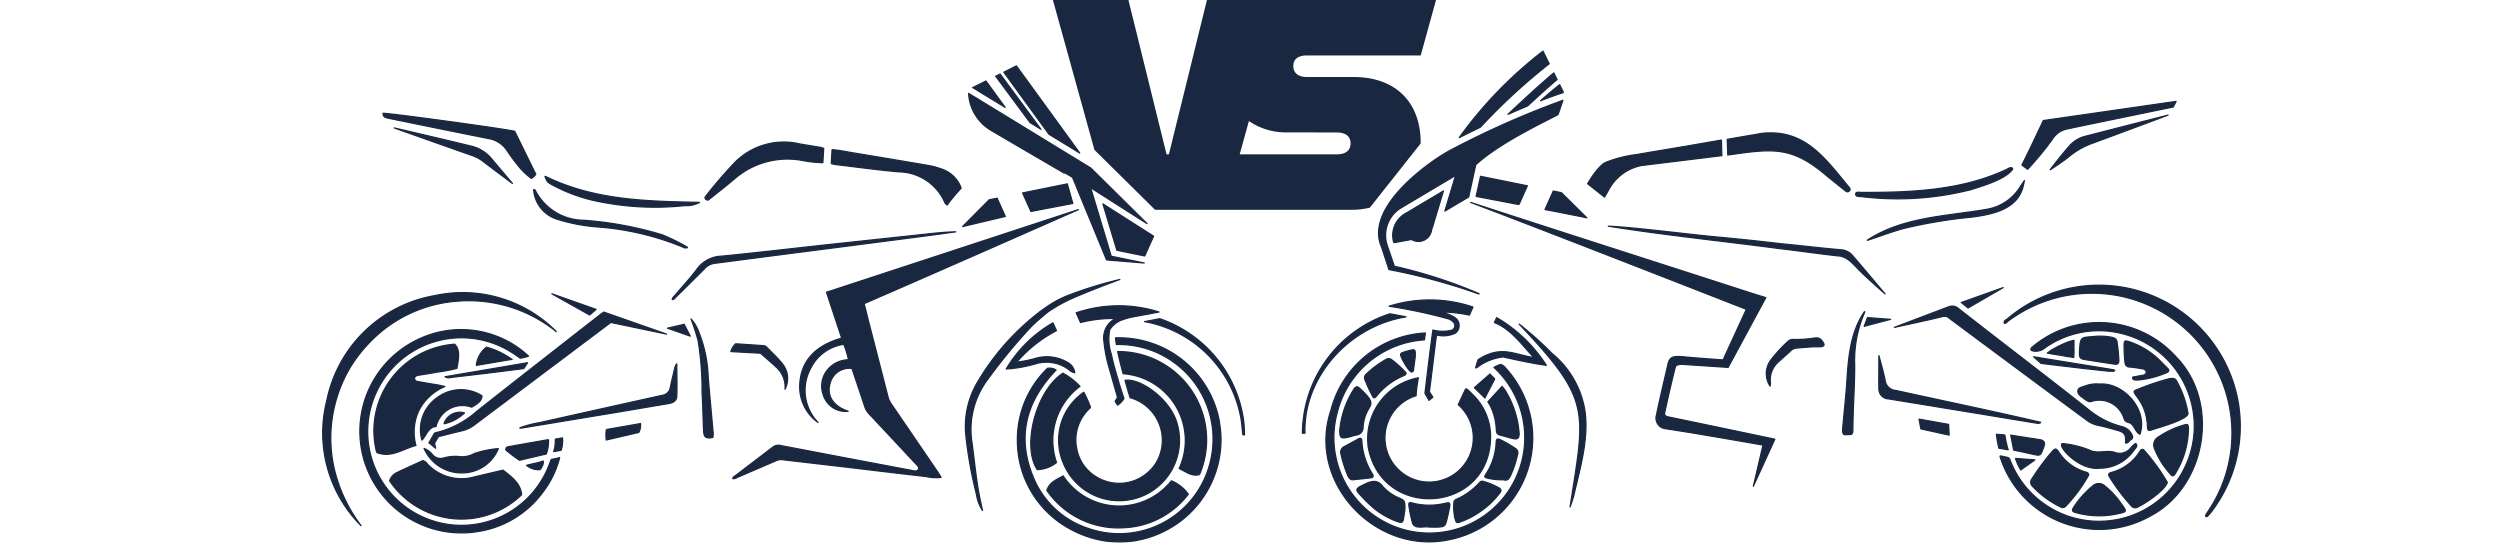 <svg xmlns="http://www.w3.org/2000/svg" width="198" height="44" viewBox="0 0 198 44">
    <g id="Button_-_Vergleich" data-name="Button - Vergleich" transform="translate(-109.61 -423)">
        <rect id="Rechteck_36" data-name="Rechteck 36" width="198" height="44" transform="translate(109.61 423)" fill="#fff"/>
        <path id="Motorrad_1" data-name="Motorrad 1" d="M17.587,8.73c3.933,1.936,8.093,1.99,12.251,2.082a2.1,2.1,0,0,1-1.145.251,22.332,22.332,0,0,1-7.169-.39A12.883,12.883,0,0,1,18.11,9.384c-.316-.178-.328-.194-.523-.654m12.931,1.908c.691-.556,1.4-1.1,2.085-1.683A6.394,6.394,0,0,1,38.04,7.5a9.117,9.117,0,0,0,1.57.164c.02-.374.043-.748.066-1.121a.857.857,0,0,0-.323-.1c-.528-.085-1.056-.171-1.583-.263a5.458,5.458,0,0,0-5.1,1.439,34.066,34.066,0,0,0-2.386,2.773c-.012.015,0,.048-.005.073.031.088.088.147.242.174m15.13-2.246a4.032,4.032,0,0,1,3.569,2.315.586.586,0,0,0,.236.314,6.233,6.233,0,0,1,.441-.573c.207-.268.441-.513.664-.769a2.465,2.465,0,0,0-1.662-1.545,5.568,5.568,0,0,0-.863-.234Q45,7.38,41.961,6.88c-.526-.087-1.048-.2-1.62-.246-.023.366-.045.732-.064,1.1a2.143,2.143,0,0,0,.292.075c1.692.2,3.381.435,5.078.585m7.763,2.086-.629.128-2.1,2.116,3.378-.8ZM17.876,29.6c-1.095.194-2.145.379-3.195.567-.108.019-.183.077-.181.248a11.639,11.639,0,0,0,1.084.82l2.12-.5a2.781,2.781,0,0,0,.171-1.138m-3.045-6.452a6.1,6.1,0,0,0-1.866-.866,2.116,2.116,0,0,0-.8,1.44l2.668-.452.165-.018Zm40.6-13.082.656,1.465,3.322-.634-.44-1.549Zm-42.8,16.077a3.126,3.126,0,0,0-3.621.179,3.052,3.052,0,0,0-1.152,3.318c.374-.393.5-1.032,1.115-1.073A2.145,2.145,0,0,1,11.8,27.031c.632-.38.735-.49.825-.886m-2.522-1.461c.814-.1,1.628-.191,2.442-.29q1.5-.183,3-.374l.377-.051.3-.459L9.687,24.621a.539.539,0,0,0,.42.063m7.127,7.289c.12-.224.273-.4.225-.68-.427.167-.847.207-1.313.345a1.437,1.437,0,0,0,1.088.335M63.559,20.029c.056-.018.113-.035.171-.052l.011,0,.172-.046.016,0,.173-.042.02,0,.174-.039.023,0,.175-.036.024,0,.176-.034.038-.007.164-.03.2-.036c.287-.052.558-.1.809-.157l.022,0s.113-.016.3-.057a10.53,10.53,0,0,0-6.554.064l.344.768a10.4,10.4,0,0,1,2.528-.32c.08,0,.166,0,.255,0a1.754,1.754,0,0,0-.767.751.238.238,0,0,0-.01.026,1.794,1.794,0,0,0-.153,1.044,11.588,11.588,0,0,0,.339,1.832c.245.872.495,1.742.74,2.6l-.19.3a1.743,1.743,0,0,0,.2.31,1.63,1.63,0,0,0,.494-.52c-.131-.417-.273-.84-.4-1.268-.208-.728-.435-1.448-.586-2.189a.5.5,0,0,1-.012-.051,3.819,3.819,0,0,1-.126-1.942,1.929,1.929,0,0,1,1.228-.855M69.438,32.37a6.987,6.987,0,0,0-6.479-9.741c.137.618.283,1.2.433,1.752a5.3,5.3,0,0,1,4.438,7.506c.539.253.989.65,1.607.483m-12.851-.394a2.6,2.6,0,0,0,1.53-.561,5.346,5.346,0,0,1,1.853-6.034,5.126,5.126,0,0,0-1.348-1.038c-2.113,1.361-3.272,5.734-2.035,7.633m6.877,4.6a6.741,6.741,0,0,0,5.087-2.656,3.1,3.1,0,0,0-1.334-1.056,5.3,5.3,0,0,1-8.575-.391c-.512.3-1.074.487-1.291,1.145a6.873,6.873,0,0,0,6.112,2.959m-2.649-9.526a9.123,9.123,0,0,0-.537-1.2,4.611,4.611,0,0,0-1.635,5.577,4.777,4.777,0,0,0,8.959-3.31c-.6-1.774-2.831-3.385-4.055-3.215.113.441.267.945.4,1.375a3.5,3.5,0,0,1,2.1,5.093,3.453,3.453,0,0,1-4.755,1.195,3.292,3.292,0,0,1-1.576-2.264,3.4,3.4,0,0,1,1.105-3.247M9.6,28.349a3.362,3.362,0,0,0,1.627-.866,1.329,1.329,0,0,0-1.627.866M52.528,1.2l-1.051.518,2.569,1.566ZM56.88,5.019l-.374-.5L53.647.645l-.2.1-.149.075,2.725,3.671Zm-3.913.108q2.879,1.689,5.763,3.368c0-.019,0-.037,0-.056l.581.344,0,0,0,0a.286.286,0,0,1,.039.028.28.28,0,0,1,.063.082h0a.293.293,0,0,1,.011.029c0,.007.006.014.008.021l2.646,6.424,2.982.245-2.611-.536-1.633-5.43,2.686,1.712,1.78,1.134L62.426,9.667l-1.6-1.578L54.63,4.3l-2.5-1.526h0L52.1,2.752l-.222-.135h0l-.313-.189-.417-.247s.007.055.014.11a3.614,3.614,0,0,0,1.812,2.839M59.952,6.9,54.936,0l-.992.5,3.574,4.913Zm2.942,7.7,2.207.453.7-1.565-4.01-2.557ZM21.137,19.728l.512-.44-3.5-1.237ZM27.863,24c-.109.485-.236.966-.332,1.454a.744.744,0,0,1-.636.637q-4.845,1.072-9.688,2.158a8.84,8.84,0,0,0-1.6.42.239.239,0,0,0,.143.016q3.625-.6,7.251-1.2c1.472-.245,2.942-.5,4.414-.745.332-.055.61-.224.624-.547.035-.837.006-1.677,0-2.595a.849.849,0,0,0-.172.4m17.148,2.752a1.677,1.677,0,0,1-.247-.539q-.715-2.784-1.433-5.567c-.154-.6-.3-1.2-.458-1.817,5.637-2.437,16.966-7.442,16.966-7.442S46.522,15.759,39.9,17.928l.609,1.845.592,1.789c-2.138.6-3.253,1.868-3.322,3.712a3.462,3.462,0,0,0,1.446,2.964,3.653,3.653,0,0,1-.583-4.281,3.473,3.473,0,0,1,2.623-1.905,7.355,7.355,0,0,1,.376,1.223,2.2,2.2,0,0,0-1.724.879,2.008,2.008,0,0,0-.27,1.916,1.846,1.846,0,0,0,1.966,1.284c-1.182-.391-1.721-1.228-1.429-2.221a1.569,1.569,0,0,1,1.731-1.17c.335,1,.678,2.011,1.013,3.026a1.49,1.49,0,0,0,.34.569q1.844,1.962,3.678,3.934c.108.116.251.212.257.409-.131.284-.379.171-.58.134q-5.176-.973-10.348-1.965a.733.733,0,0,0-.653.142c-.987.762-1.983,1.512-2.973,2.27-.068.052-.186.081-.158.213a.639.639,0,0,0,.355-.11q1.513-.646,3.022-1.3a.959.959,0,0,1,.506-.1c1.645.194,3.29.382,4.935.576,2.164.255,4.327.521,6.492.764a3.218,3.218,0,0,0,1.173.06c-.091-.145-.158-.261-.233-.372q-1.864-2.734-3.731-5.466M36.023,23.96a2.084,2.084,0,0,1,.59,1.648,1.858,1.858,0,0,0-.242-2.056c-.365-.453-.8-.848-1.208-1.269a.386.386,0,0,0-.262-.125c-.741-.049-1.483-.1-2.192-.148a1.232,1.232,0,0,0-.383.617l2.351.128c.439.391.9.785,1.345,1.2m-5.495.693a10.51,10.51,0,0,0-.757-3.6,3.006,3.006,0,0,0-.6-1,16.908,16.908,0,0,1,.563,1.725,24.673,24.673,0,0,1,.312,4.126c.062,1.006.07,2.016.121,3.023.026.506.19.609.729.506a1.5,1.5,0,0,0,.009-.543c-.125-1.413-.258-2.825-.377-4.239m-3.22-3.872,1.8.63-.479-.936ZM42,14.216q2.851-.37,5.7-.742c.813-.107,1.626-.221,2.438-.332-.885.017-1.759.118-2.634.213q-3.731.4-7.462.8c-2.821.307-5.639.639-8.463.917a2.479,2.479,0,0,0-1.928,1.012c-.538.731-1.168,1.393-1.754,2.089-.083.1-.207.177-.214.338.165-.01.231-.144.322-.233q1.119-1.1,2.23-2.211a1.278,1.278,0,0,1,.731-.42q2.683-.353,5.368-.7L42,14.216M70.977,27.964a8.082,8.082,0,0,0-7.941-6.425q-.122,0-.243,0a5.139,5.139,0,0,0,.061.529c.061,0,.121-.005.182-.005a7.482,7.482,0,0,1,7.291,5.821c-.006,0,.105.491.134.765a7.618,7.618,0,0,1-.2,2.849,7.413,7.413,0,0,1-9.552,5.161,7.057,7.057,0,0,1-4.417-4.042c-1.345-3.208-.608-6.048,1.788-8.528a.958.958,0,0,0-.68-.136,7.835,7.835,0,0,0-2.384,5.714A7.952,7.952,0,0,0,58.9,36.513a8.552,8.552,0,0,0,3.034,1.109,9.03,9.03,0,0,0,2.4-.011c.07-.021.14-.029.211-.044a8.114,8.114,0,0,0,6.576-7.378,7.811,7.811,0,0,0-.074-1.778c-.022-.125-.066-.448-.067-.448m1.972.269a9.97,9.97,0,0,0-6.659-8.208c-.146.031-.243.046-.276.051-.259.057-.532.107-.821.159l-.107.019a9.459,9.459,0,0,1,7.682,7.984c.013.1.1.966.1.966l.13.026c-.005-.262-.005-.515-.051-1M59.11,24.073a.957.957,0,0,0,.449.23,1.072,1.072,0,0,0-.4-.71,3.224,3.224,0,0,0-2.642-.445,9.592,9.592,0,0,1-1.557.319,10.773,10.773,0,0,1,3.151-2.5c-.075-.165-.187-.415-.279-.613a10.194,10.194,0,0,0-3.7,3.653,10.636,10.636,0,0,0,2.328-.413,2.991,2.991,0,0,1,2.654.474m-2.932-3.489c.254-.26,1.1-.971,1.265-1.1a12.224,12.224,0,0,1,1.76-1c1.183-.528,2.667-1.1,3.919-1.561a32.061,32.061,0,0,0-4.059,1.25,8.394,8.394,0,0,0-1.78.954c-.187.128-.38.267-.578.417-.032.032-.11.088-.151.123a19.368,19.368,0,0,0-4.741,5.46,6.852,6.852,0,0,0-.88,4.166,33.036,33.036,0,0,0,.841,4.658,3.185,3.185,0,0,0,.477,1.269c-.039-.18-.078-.361-.118-.541-.358-1.581-.493-3.194-.71-4.8a6.615,6.615,0,0,1,1.285-5.108,43.035,43.035,0,0,1,3.472-4.192M17.992,31.433a7.428,7.428,0,1,1-2.732-8.547c.026.018.052.034.077.05l.315.221.367-.085c.025,0,.051-.011.076-.018l.032-.008h0a1.505,1.505,0,0,0,.169-.062,7.844,7.844,0,0,0-8.571-1.4,8.047,8.047,0,0,0,4.7,15.273,7.838,7.838,0,0,0,5-3.083,7.509,7.509,0,0,0,1.339-2.752c-.269.086-.461.1-.667.149-.039.1-.073.178-.1.259M5.262,4.157C7.9,4.7,10.531,5.238,13.168,5.763a2.143,2.143,0,0,1,1.423.937c.259.381.526.759.819,1.114a5.347,5.347,0,0,0,1.107,1.094.87.87,0,0,0,.354-.33l-1.67-3.4C13.853,4.906,5.147,3.724,4.776,3.756c0,.33.259.355.486.4M28.911,14.38a16.48,16.48,0,0,0-2-.992,28.544,28.544,0,0,0-6.261-1.162,4.335,4.335,0,0,1-3.808-2.344c-.027-.054-.061-.111-.139-.067a2.661,2.661,0,0,0,1.935,2.352,14.375,14.375,0,0,0,3.111.588,21.915,21.915,0,0,1,6.764,1.59.4.4,0,0,0,.4.034m-1.688,6.863s-3.419-1.2-4.966-1.742c-.131.095-.243.171-.35.255-3.239,2.534-6.486,5.058-9.712,7.608a7.442,7.442,0,0,1-2.953,1.615c-.132.03-.389.108-.389.108l-.443.766.533.429L8.851,29.9l.306-.537s1.414-.359,1.875-.464a2.6,2.6,0,0,0,1-.48l10.782-8.1ZM15.756,33.955c-.106-.918-.8-1.4-1.473-1.936-.748.176-1.5.347-2.248.529a3.718,3.718,0,0,1-3.741-1.01.79.79,0,0,0-.357-.278c-.667.306-1.373.616-2.065.953a1.1,1.1,0,0,0-.575.646,6.851,6.851,0,0,0,10.458,1.1m-4.631-1.726a3.089,3.089,0,0,0,2.782-1.918,7.835,7.835,0,0,0-1.9.388,1.974,1.974,0,0,1-1.112.249,3.262,3.262,0,0,0-1.327.106A.843.843,0,0,1,8.7,30.8a1.621,1.621,0,0,0-.674-.5,3.236,3.236,0,0,0,3.095,1.933m.6-25.885c-1.907-.47-6.055-1.432-6.055-1.432s4.261,1.516,6.2,2.194a2.891,2.891,0,0,1,.816.442c.5.387,2.339,1.757,2.339,1.757s-1.213-1.431-1.669-1.974a2.975,2.975,0,0,0-1.628-.986M4.281,30.62c1.142.456,2.062-.288,3.1-.557a4.038,4.038,0,0,1,.223-2.749,4.1,4.1,0,0,1,2.069-1.919c-.253-.058-.384-.094-.517-.117-.478-.082-.96-.151-1.436-.245-.18-.035-.42-.019-.458-.292.052-.173.184-.219.342-.244.48-.075.961-.145,1.436-.24a14.15,14.15,0,0,0,1.587-.3c.135-.788.281-1.472-.179-1.912a6.867,6.867,0,0,0-6.172,8.58m14.136-1.057a2.6,2.6,0,0,1-.122.98c.234-.035.394-.073.585-.1a2.239,2.239,0,0,0,.109-.987c-.227.042-.4.074-.572.1m-17.4-2.916a10.531,10.531,0,0,1,2.456-4.479,10.678,10.678,0,0,1,7.28-3.539,11.027,11.027,0,0,1,7.75,2.419A10.452,10.452,0,0,0,8.851,18.2,10.551,10.551,0,0,0,.332,26.459a10.4,10.4,0,0,0,2.7,9.952A11.912,11.912,0,0,1,.883,31.784a10.866,10.866,0,0,1,.129-5.137M22.467,28.8a2.647,2.647,0,0,0-.01.829l2.575-.6a1.172,1.172,0,0,0,.134-.7l-2.7.472" transform="translate(135.171 428.218)" fill="#1a2740" stroke="#1a2740" stroke-linejoin="round" stroke-width="0.1"/>
        <path id="Motorrad_2" data-name="Motorrad 2" d="M52.185,19.906,55.5,18.723,52.72,20.336ZM44.26,11.515a23.546,23.546,0,0,0,8.706-.554c.92-.293,2.657-.8,3.24-1.56.028-.045.074-.1.015-.143-.174-.1-.356.079-.518.139-3.552,1.653-7.584,1.8-11.439,1.789-.161,0-.435-.072-.446.12-.014.232.271.194.443.209m6.907,8.734-4.284,1.624s2.41-.516,3.535-.787c.344-.093.567-.17.853.094q5.4,4.017,10.816,8.025a2.257,2.257,0,0,0,.919.427c.539.108,1.069.262,1.6.414.5.144.628.349.582.889,0,.042-.012.081.032.1.169.026.266-.2.405-.271.182-.134.142-.272.044-.439a1.162,1.162,0,0,0-.73-.581A6.724,6.724,0,0,1,62.4,28.5c-3.458-2.741-6.979-5.4-10.452-8.128a.714.714,0,0,0-.779-.118m16.411,3.945a6.268,6.268,0,0,0-2.069-1.178c-.366-.124-.425-.109-.434.246a11.827,11.827,0,0,0,.074,1.412.366.366,0,0,0,.388.338c.321.024.64.079.957.135.414.026.463.486.019.523-.187.026-.373.067-.558.109-.077.018-.218-.028-.2.116.041.186.3.136.45.142a7.717,7.717,0,0,0,2.247-.584c.181-.073.219-.191.064-.343-.314-.305-.606-.634-.938-.918M33.953,8.187c3.392-.486,4.875-.642,7.623,1.728.465.362.915.742,1.377,1.105.1.076.213.186.351.058s.041-.237-.045-.341c-1.7-2.045-3.269-4.334-6.282-4.262a4.047,4.047,0,0,0-1.015.114c-.655.1-2.317.394-2.317.394l.043,1.24s.191-.027.264-.036M69.237,26.125c-.124-.275-.456-.229-.809-.122a18.881,18.881,0,0,0-2.367.82c-.7.2.8.67.867,2.941.014.266.069.309.319.236.44-.162,3.058-.858,2.883-1.364a7.934,7.934,0,0,0-.893-2.511m-6.1.241a2.539,2.539,0,0,0-1.12.14c-.221.093-.557.118-.6.371-.047.275.228.453.444.611.2.137.4.348.658.241a2.044,2.044,0,0,1,2.545,1.338.442.442,0,0,0,.339.332c.489.095.514.75.929.939.665-1.93-1.3-4.115-3.193-3.973M14.092,6.022A47.512,47.512,0,0,1,19.545.994L19.05,0a32.945,32.945,0,0,0-6.628,6.844l.425-.213c.409-.2.827-.408,1.245-.609m3.731-1.677c.953-.879,1.9-1.732,2.346-2.1l-.259-.52c-.568.452-2.342,2.052-3.623,3.277.5-.222,1.021-.445,1.536-.661M6.853,17.293a48.51,48.51,0,0,1,7.126,1.937l.011-.025a38.757,38.757,0,0,0-6.711-2.171l-.556-1.625L6.7,15.336h0a2.544,2.544,0,0,1,1.049-2.891l4.382-2.606-.849,2.823,1.886-1.116c.085-.391.483-2.2.559-2.548,1.933-1.8,5.891-3.612,6.519-3.986l.384-1.119A70.434,70.434,0,0,0,11.77,7.817c-1.446.743-6.937,4.483-5.5,7.7ZM20.679,3.273l-.308-.62c-.368.294-.884.72-1.508,1.27.635-.249,1.25-.471,1.816-.651m-.811,7.805-.655,1.464c.786.144,2.513.49,3.308.653l-2.015-1.988Zm4.346-.021a3.771,3.771,0,0,1,2.632-2l6.37-.784-.032-1.233s-2.039.357-2.935.509c-1.27.216-2.541.422-3.809.644a9.736,9.736,0,0,0-2.417.617c-.647.3-1.434,1.686-1.434,1.686l1.336,1.063s.15-.25.29-.5M61.985,24.426c.784.119,1.568.245,2.353.364.205.031.32-.05.324-.279a13.134,13.134,0,0,0-.142-1.466c-.022-.232-.179-.335-.417-.385A5,5,0,0,0,62.63,22.6c-.994.088-1.015.013-1.085,1.147,0,.406-.057.62.44.676M44.72,14.984c.018.023,1.92-.681,2.892-.942a39.322,39.322,0,0,1,5.494-.911c1.61-.225,3.576-.629,3.989-2.485.034-.144.085-.4.085-.4s-.152.237-.247.356a3.872,3.872,0,0,1-2.717,1.92c-3.213.557-6.692.6-9.5,2.463m15.715,8.13a9.465,9.465,0,0,0-1.1.555.663.663,0,0,0-.063.039h0l-.271.2.268.045a.523.523,0,0,0,.124.027c.355.056.712.108,1.065.176a1.422,1.422,0,0,0,.308.047l.326.054s.025-.315.02-.571,0-.787,0-.787a4.049,4.049,0,0,0-.675.212M58.5,24.727s3.689.452,5.37.619c.152-.017.453.054.457-.071,0-.014-.061-.037-.1-.043q-.727-.121-1.455-.238c-1.5-.241-4.856-.79-4.856-.79ZM17.149,12.149l.666-1.487L14.108,9.91,13.759,11.5l3.39.647M59.365,7.022a1.806,1.806,0,0,1,1.162-.855C63.339,5.574,66.156,5,68.97,4.418c.031-.053.225-.441.225-.441L58.68,5.494S58,6.928,57.749,7.458c-.214.445-.765,1.559-.765,1.559l.45.335a25.047,25.047,0,0,0,1.93-2.33M59.2,9.41s1.039-.675,1.45-1.013a6.21,6.21,0,0,1,1.962-1.123c1.916-.7,5.944-2.209,5.944-2.209s-4.537,1.154-6.61,1.69a2.5,2.5,0,0,0-1.152.7C60.265,8.03,59.2,9.41,59.2,9.41M69.1,33.5a6.891,6.891,0,0,0,1.072-3.665c-.016-.26-.074-.315-.314-.236a7.123,7.123,0,0,0-2.058.953.72.72,0,0,0-.313.93,6.623,6.623,0,0,0,1.3,2.055c.115.14.223.112.311-.037m-5.97-.474a3.279,3.279,0,0,0,2.718-1.411c.109-.149.34-.335.179-.519-.069-.079-.254.176-.388.276a1.1,1.1,0,0,1-1.255.421c-.668-.244-1.43.146-2.07-.21a8.1,8.1,0,0,0-2.03-.5c-.729-.1,1.108,2.155,2.847,1.943m-1.865,3.52a6.806,6.806,0,0,0,3.319.086c.734-.153.732-.163.272-.787a6.488,6.488,0,0,0-1.306-1.413.706.706,0,0,0-.985.024,7.24,7.24,0,0,0-1.471,1.652c-.169.263-.13.369.171.439m4.892-.448c.6-.265,2.164-1.331,2.343-1.944a14.092,14.092,0,0,0-1.3-1.9c-.159-.212-.334-.412-.509-.611-.129-.146-.24-.142-.354.039a3.732,3.732,0,0,1-2.223,1.666c-.289.081-.322.164-.167.406a15.212,15.212,0,0,0,1.713,2.264.371.371,0,0,0,.5.078m-6.135-.011a.333.333,0,0,0,.45-.072,12.191,12.191,0,0,0,1.8-2.443.218.218,0,0,0-.183-.223,3.782,3.782,0,0,1-2.2-1.614c-.2-.287-.285-.294-.519-.018a18.863,18.863,0,0,0-1.593,2.149.434.434,0,0,0,.058.608,7.444,7.444,0,0,0,2.191,1.612m-1.387-4.538c.119-.313.2-.522.046-.657a.544.544,0,0,0-.224-.111l-2.367-.369.236,1.181a1.492,1.492,0,0,0,.217.049c.463.09.923.2,1.383.3.48.107.528.081.708-.392m-.627.822-1.535-.118a4.315,4.315,0,0,0,.413.912Zm16.161-4.2a11.2,11.2,0,0,0-18.33-6.979c-.111.093-.354.185-.242.353.056.083.236-.13.354-.216a11.089,11.089,0,0,1,16.19,14.454c-.183.311-.386.611-.578.917-.029.047-.064.107,0,.149s.1-.009.138-.048a4.213,4.213,0,0,0,.3-.341,11.161,11.161,0,0,0,2.164-8.289M44.253,17.495c.515.509,1.886,1.724,1.886,1.724s-1.9-2.263-2.549-3.009a1.293,1.293,0,0,0-.879-.476c-1.628-.136-3.251-.339-4.876-.491-1.773-.214-3.549-.392-5.327-.559-2.352-.226-6.195-.725-8.279-.826,4.357.7,9.2,1.195,13.63,1.787,1.509.17,3.012.4,4.521.562.847.035,1.308.768,1.874,1.288M19.768,23.943a27.512,27.512,0,0,0-2.6-2.325c5.769,6.066,5.212,6.808,4.033,14.471,0,0,.248-.7.287-.881.515-2.225,1.245-4.648.858-6.9a7.4,7.4,0,0,0-2.576-4.366m20.847-1.231a9.891,9.891,0,0,1-1.757.12.559.559,0,0,0-.413.163A11.437,11.437,0,0,0,37.1,24.46a1.792,1.792,0,0,0-.063,2.063.92.92,0,0,0,.033-.219,1.892,1.892,0,0,1,.582-1.653c.334-.31.68-.606,1.014-.917a.768.768,0,0,1,.5-.224c.567-.037,1.132-.115,1.7-.1.17.009.553,0,.417-.263s-.315-.489-.67-.431m-11.89,5.771c.249-1.148.514-2.294.8-3.433.057-.328.667-.245.667-.245l3.524.233L36.7,19.517s-.917-.279-1.224-.378c-7.01-2.272-15.391-4.946-22.148-7.16,6.1,2.3,21.83,8.465,21.83,8.465l-1.844,4.009s-2.5-.177-3.3-.266c-.674-.019-.956-.009-1.095.741q-.273,1.162-.539,2.326c-.118.517-.235,1.035-.337,1.556A.839.839,0,0,0,28.7,29.89c2.364.347,7.777,1.306,7.777,1.306l-.763,3.26,1.7-3.725s-5.653-1.189-8.366-1.75c-.358-.073-.407-.135-.329-.5M15.7,24.809a2.977,2.977,0,0,0-.532.234A7.56,7.56,0,1,1,2.764,28.59h0a7.617,7.617,0,0,1,6.9-5.728c.025-.189.049-.37.073-.541a8.148,8.148,0,0,0-7.483,6.13h0C.341,34.136,5.761,39.9,11.579,38.7a8.217,8.217,0,0,0,4.436-13.69.677.677,0,0,0-.31-.2m-.047-3.541-.278-.164-.175.39c1.291.484,2.232,1.821,3.13,2.776-1.68-.282-2.631-.985-4.42.165a5.641,5.641,0,0,0-.191.643c.1.011.217-.134.322-.191a4.247,4.247,0,0,1,1.844-.674c1.089.241,2.323.521,3.427.662a11.645,11.645,0,0,0-3.658-3.607m28.87-.664c-1.173,1.7-1.3,3.781-1.425,5.783-.085,1.134-.205,2.266-.309,3.4-.01.245-.08.652.292.584.349-.038.5.088.51-.392,0-1.616.154-3.533.14-5.151a9.506,9.506,0,0,1,.7-3.933c.032-.068.123-.253.09-.289m11.106,9.784-.669-.046a7.9,7.9,0,0,0,.2,1.1l.728.125a8.6,8.6,0,0,1-.262-1.181m-47.4-9.35c-.551-.093-.89-.164-1.3-.241A10.018,10.018,0,0,0,0,30.259c.09-.006.109,0,.2-.011-.129-4.495,3.552-8.514,8.03-9.209m49.541,2.426c-.135.121-.091.239.087.275a1.109,1.109,0,0,0,.907-.213,7.4,7.4,0,0,1,6.078-1.177,7.545,7.545,0,1,1-8.828,9.958c-.049-.135-.236-.149-.43-.189-.176-.037-.364-.113-.328,0A8.239,8.239,0,0,0,67.19,36.793c4.382-2.31,5.552-8.974,1.98-12.605a8.191,8.191,0,0,0-11.4-.723M58.5,29.4c-3.806-.884-7.668-1.689-11.5-2.528a.915.915,0,0,1-.844-.764c-.081-.5-.5-1.993-.5-1.993s0,.418,0,.5c0,.685-.016,1.372,0,2.056a.8.8,0,0,0,.787.869q4.043.662,8.086,1.324c1.2.2,2.394.4,3.592.59a.446.446,0,0,0,.377-.05m-9.663-.264.147.773,2.237.492-.041-.846ZM44.75,21.1l-.256.689,2.086-.551ZM5.5,36.062a6.153,6.153,0,0,0,2.1,1.216c.253.085.348.038.4-.217.058-.3.091-.6.117-.779.018-.72-.068-.707-.471-.9a3.5,3.5,0,0,1-1.289-.916c-.522-.716-1.2-.281-1.792.015-.3.174-.33.279-.1.53A12.42,12.42,0,0,0,5.5,36.062M8.654,25.413a.175.175,0,0,0,.14-.159c.053-.372.1-.744.14-1.054.019-.57.03-.633-.523-.474-.126.036-.255.064-.379.107-.282.1-.3.139-.2.4s.591,1.123.819,1.182m-5.09,8.123c.113.288.282.448.474.4.549-.058.965-.095,1.379-.15.2-.026.24-.133.116-.326a5.335,5.335,0,0,1-.822-2.572c-.013-.2-.072-.291-.272-.183-.368.2-.734.4-1.1.6a.491.491,0,0,0-.281.605,9.586,9.586,0,0,0,.509,1.624m3.062-9.122a7.53,7.53,0,0,0-1.553,1.149.378.378,0,0,0-.122.453,11.648,11.648,0,0,0,.623,1.341c.086.166.175.084.26,0a5.5,5.5,0,0,1,2.147-1.644c.1-.043.218-.073.23-.231a7.705,7.705,0,0,0-1.124-1.029.369.369,0,0,0-.462-.04M4.515,26.684c-.157-.151-.3-.127-.419.06A7.221,7.221,0,0,0,2.96,30c-.01.613.08.692.6.587.241-.049.472-.143.714-.186a.6.6,0,0,0,.53-.628c.15-2.025,1.472-1.46-.285-3.088m6.8,9.121a5.324,5.324,0,0,1-2.638-.027c-.191-.049-.271-.051-.251.2A11.246,11.246,0,0,0,8.7,37.3c.128.582.863.328,1.292.378,0,0,0,.007,0,.011.265,0,.532.014.8,0,.442-.029.515-.086.626-.507.091-.346.161-.7.232-1.05s.02-.412-.325-.328M14.9,30.661a4.634,4.634,0,0,0-1.351-3.4c-.336-.334-.494-.523-.614-.512-.055.083-.591,1.249-.591,1.249A3.5,3.5,0,1,1,9,27.285a10.385,10.385,0,0,1,.183-1.417A4.919,4.919,0,0,0,5.213,31.36c1.084,5.841,9.556,5.253,9.685-.7m-1.279-4.009.832.812.777-1.5-.374-.394Zm2.864,6.963a8.3,8.3,0,0,0,.554-1.663.4.4,0,0,0-.172-.49,10.2,10.2,0,0,0-1.178-.682c-.254-.118-.336-.074-.344.227a4.938,4.938,0,0,1-.815,2.5c-.138.224-.116.241.168.318a5.022,5.022,0,0,0,1.239.118c.323.109.433-.1.548-.33M7.24,15.168l1.4-.258a1.046,1.046,0,0,0,1.588-.756,2.039,2.039,0,0,1,.08-.235l.856-2.847L8.046,12.927a1.536,1.536,0,0,0-.176.129,1.984,1.984,0,0,0-.63,2.112m9.925,15.125a7.465,7.465,0,0,0-1.124-3.452,2.583,2.583,0,0,0-.232-.287l-1.117,1.215s.141.226.212.359a4.825,4.825,0,0,1,.453,1.86c.017.214.054.353.278.41.368.093.729.217,1.1.292.308.063.424-.055.432-.4m-5.058,6.8c.083.272.114.284.4.186a6.194,6.194,0,0,0,1.471-.745,6.592,6.592,0,0,0,1.657-1.553c.14-.19.107-.291-.087-.4a5.733,5.733,0,0,0-1.211-.5.252.252,0,0,0-.3.079,5.4,5.4,0,0,1-1.832,1.329.3.3,0,0,0-.212.3,4.013,4.013,0,0,0,.106,1.3m-2.079-9.434.309-.25-.276-.424s.124-.958.166-1.311h0c.116-.955.286-2.368.4-3.19a2.278,2.278,0,0,0,1.485-.142.732.732,0,0,0,.3-.522c.057-.575-.4-.888-1.435-1.161a11.506,11.506,0,0,1,2.252.248l.285-.636A10.716,10.716,0,0,0,6.862,20.2a40.291,40.291,0,0,1,4.7,1,.944.944,0,0,1,.462.338.405.405,0,0,1-.173.555,3.045,3.045,0,0,1-1.517-.008c-.186,1.323-.361,2.767-.52,4.083v0c-.049.416-.107.925-.107.925Z" transform="translate(212.762 427.054)" fill="#1a2740" stroke="#1a2740" stroke-linejoin="round" stroke-width="0.1"/>
        <path id="Pfad_27" data-name="Pfad 27" d="M20.13,4.392h9L30.343,0H12.2L9.186,12.224H9L5.981,0H0L3.29,11.871l4.8,4.745h15.58a6.23,6.23,0,0,0,1.43-.168l4.028-5.087c0-.013,0-.025,0-.039,0-3.347-2.112-5.222-5.294-5.222h-3.7c-.641,0-1.092-.261-1.092-.878,0-.593.451-.831,1.092-.831m2.326,6.1c.759,0,1.115.332,1.115.855,0,.546-.356.878-1.092.878H14.793l.73-2.638,0,0a5.151,5.151,0,0,0,2.99.9Z" transform="translate(193 423)" fill="#1a2740"/>
    </g>
</svg>

